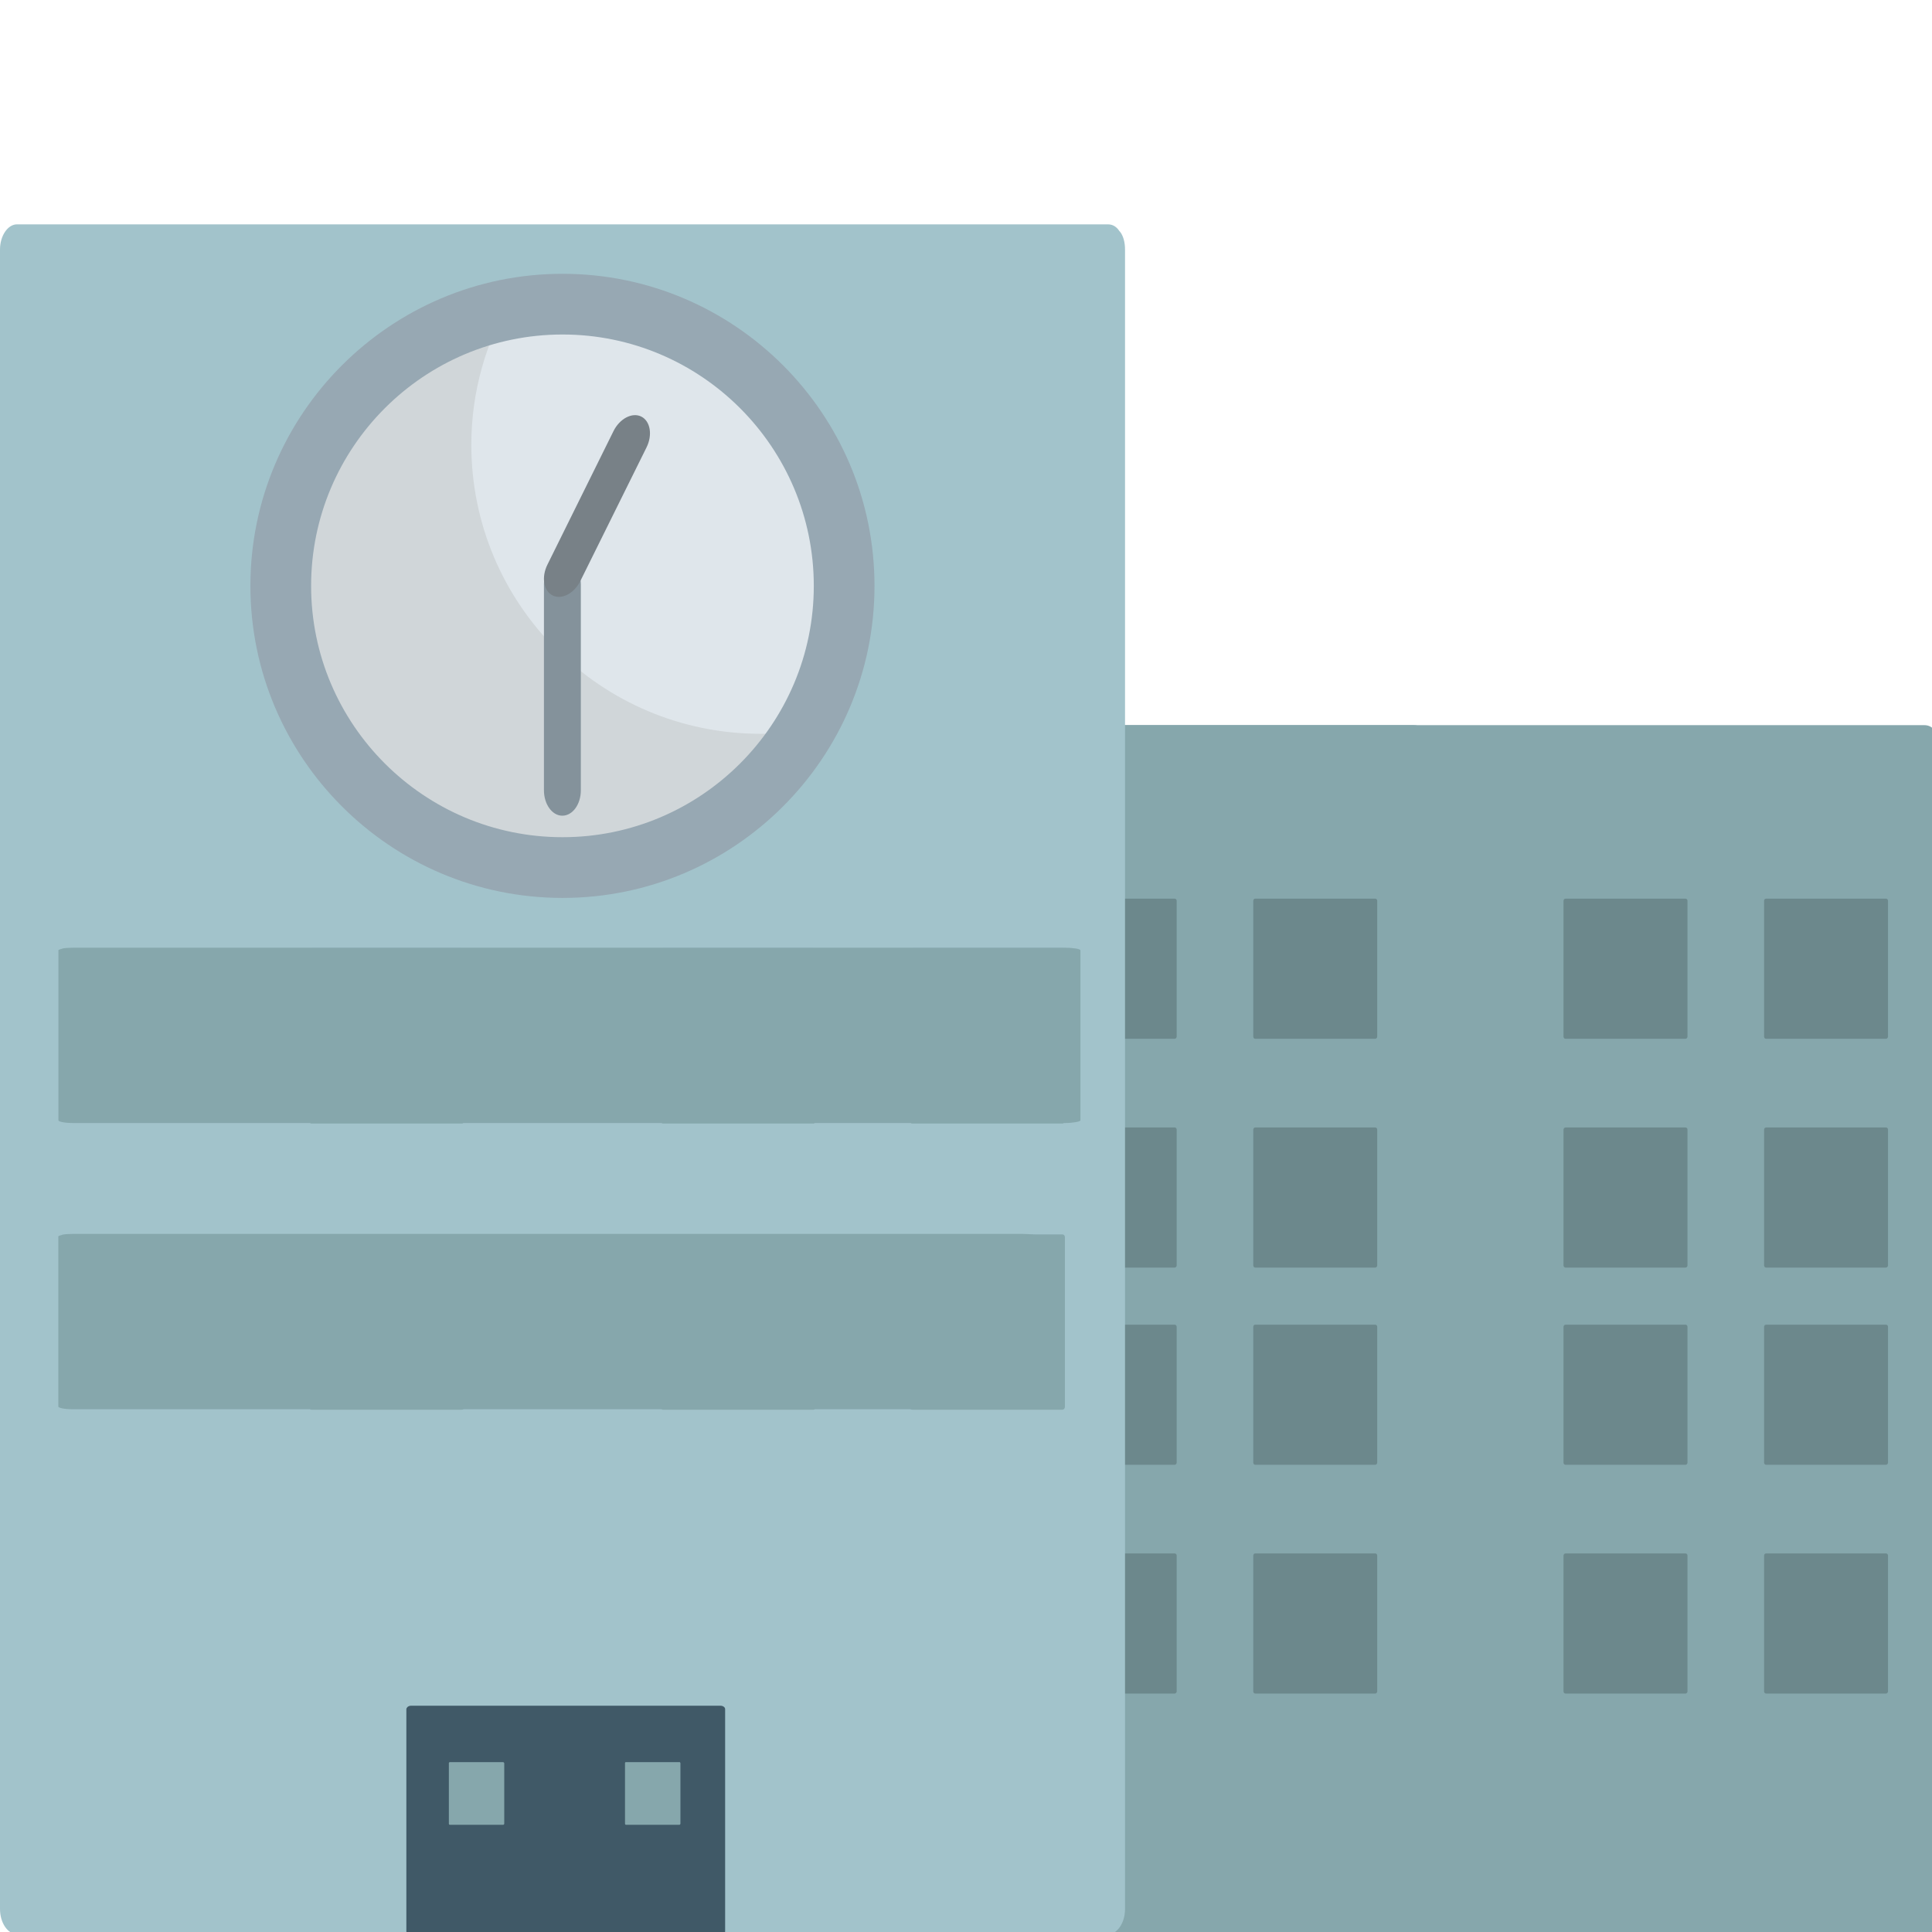 <?xml version="1.0" encoding="UTF-8" standalone="no"?>
<!-- Generator: Adobe Illustrator 16.0.0, SVG Export Plug-In . SVG Version: 6.00 Build 0)  -->

<svg
   xmlns:dc="http://purl.org/dc/elements/1.1/"
   xmlns:cc="http://creativecommons.org/ns#"
   xmlns:rdf="http://www.w3.org/1999/02/22-rdf-syntax-ns#"
   xmlns:svg="http://www.w3.org/2000/svg"
   xmlns="http://www.w3.org/2000/svg"
   xmlns:sodipodi="http://sodipodi.sourceforge.net/DTD/sodipodi-0.dtd"
   xmlns:inkscape="http://www.inkscape.org/namespaces/inkscape"
   version="1.1"
   id="Layer_1"
   x="0px"
   y="0px"
   width="64px"
   height="64px"
   viewBox="0 0 64 64"
   enable-background="new 0 0 64 64"
   xml:space="preserve"
   inkscape:version="0.48.5 r10040"
   sodipodi:docname="1F3EB.svg"><defs
   id="defs14902" /><sodipodi:namedview
   pagecolor="#ffffff"
   bordercolor="#666666"
   borderopacity="1"
   objecttolerance="10"
   gridtolerance="10"
   guidetolerance="10"
   inkscape:pageopacity="0"
   inkscape:pageshadow="2"
   inkscape:window-width="890"
   inkscape:window-height="652"
   id="namedview14900"
   showgrid="false"
   inkscape:zoom="7.265625"
   inkscape:cx="32"
   inkscape:cy="26.613305"
   inkscape:window-x="421"
   inkscape:window-y="260"
   inkscape:window-maximized="0"
   inkscape:current-layer="Layer_1" />
<g
   id="g14814"
   transform="translate(0,7.432)">
	<g
   id="g14816">
		<path
   d="m 31.791,17.18 c 0,7.928 0,15.858 0,23.789 0,5.04 0,10.085 0,15.129 0,0.32 0.227,0.589 0.491,0.589 6.669,0 13.346,0 20.019,0 3.813,0 7.632,0 11.453,0 0.265,0 0.487,-0.269 0.487,-0.589 0,-7.928 0,-15.855 0,-23.788 0,-5.046 0,-10.087 0,-15.13 0,-0.175 -0.052,-0.308 -0.132,-0.402 0,0 -0.011,-0.006 -0.011,-0.01 0,0 -0.01,-0.012 -0.02,-0.018 -0.072,-0.095 -0.188,-0.16 -0.325,-0.16 -6.675,0 -13.346,0 -20.017,0 -3.819,0 -7.638,0 -11.455,0 -0.263,0 -0.49,0.271 -0.49,0.59 z"
   id="path14818"
   inkscape:connector-curvature="0"
   style="fill:#86a7ac" />
		<g
   id="g14820">
			<path
   d="m 51.856,26.979 c 0.812,0 1.625,0 2.432,0 0.516,0 1.032,0 1.548,0 0.033,0 0.064,-0.036 0.064,-0.071 0,-0.953 0,-1.91 0,-2.86 0,-0.55 0,-1.093 0,-1.642 0,-0.039 -0.031,-0.069 -0.064,-0.069 -0.812,0 -1.623,0 -2.434,0 -0.516,0 -1.036,0 -1.546,0 0,0 -0.035,0.008 -0.045,0.021 v 0.004 l 0,0 c -0.008,0.014 -0.018,0.025 -0.018,0.043 0,0.954 0,1.907 0,2.866 0,0.547 0,1.09 0,1.636 10e-4,0.037 0.028,0.072 0.063,0.072 z"
   id="path14822"
   inkscape:connector-curvature="0"
   style="fill:#6c888c" />
			<path
   d="m 51.856,34.558 c 0.812,0 1.625,0 2.432,0 0.516,0 1.032,0 1.548,0 0.033,0 0.064,-0.035 0.064,-0.07 0,-0.953 0,-1.911 0,-2.86 0,-0.551 0,-1.094 0,-1.642 0,-0.04 -0.031,-0.069 -0.064,-0.069 -0.812,0 -1.623,0 -2.434,0 -0.516,0 -1.036,0 -1.546,0 0,0 -0.035,0.008 -0.045,0.022 v 0.004 l 0,0 c -0.008,0.014 -0.018,0.025 -0.018,0.043 0,0.953 0,1.906 0,2.866 0,0.546 0,1.089 0,1.636 10e-4,0.034 0.028,0.07 0.063,0.07 z"
   id="path14824"
   inkscape:connector-curvature="0"
   style="fill:#6c888c" />
			<path
   d="m 58.5,26.979 c 0.812,0 1.624,0 2.434,0 0.515,0 1.03,0 1.547,0 0.028,0 0.062,-0.036 0.062,-0.071 0,-0.953 0,-1.91 0,-2.86 0,-0.55 0,-1.093 0,-1.642 0,-0.039 -0.033,-0.069 -0.062,-0.069 -0.812,0 -1.624,0 -2.436,0 -0.513,0 -1.034,0 -1.545,0 0,0 -0.035,0.008 -0.046,0.021 v 0.004 l 0,0 c -0.008,0.014 -0.016,0.025 -0.016,0.043 0,0.954 0,1.907 0,2.866 0,0.547 0,1.09 0,1.636 0,0.037 0.027,0.072 0.062,0.072 z"
   id="path14826"
   inkscape:connector-curvature="0"
   style="fill:#6c888c" />
			<path
   d="m 58.5,34.558 c 0.812,0 1.624,0 2.434,0 0.515,0 1.03,0 1.547,0 0.028,0 0.062,-0.035 0.062,-0.07 0,-0.953 0,-1.911 0,-2.86 0,-0.551 0,-1.094 0,-1.642 0,-0.04 -0.033,-0.069 -0.062,-0.069 -0.812,0 -1.624,0 -2.436,0 -0.513,0 -1.034,0 -1.545,0 0,0 -0.035,0.008 -0.046,0.022 v 0.004 l 0,0 c -0.008,0.014 -0.016,0.025 -0.016,0.043 0,0.953 0,1.906 0,2.866 0,0.546 0,1.089 0,1.636 0,0.034 0.027,0.07 0.062,0.07 z"
   id="path14828"
   inkscape:connector-curvature="0"
   style="fill:#6c888c" />
		</g>
		<g
   id="g14830">
			<path
   d="m 51.856,41.091 c 0.812,0 1.625,0 2.432,0 0.516,0 1.032,0 1.548,0 0.033,0 0.064,-0.036 0.064,-0.071 0,-0.953 0,-1.91 0,-2.859 0,-0.551 0,-1.094 0,-1.643 0,-0.039 -0.031,-0.068 -0.064,-0.068 -0.812,0 -1.623,0 -2.434,0 -0.516,0 -1.036,0 -1.546,0 0,0 -0.035,0.008 -0.045,0.021 v 0.004 l 0,0 c -0.008,0.014 -0.018,0.025 -0.018,0.043 0,0.953 0,1.907 0,2.866 0,0.547 0,1.089 0,1.636 10e-4,0.035 0.028,0.071 0.063,0.071 z"
   id="path14832"
   inkscape:connector-curvature="0"
   style="fill:#6c888c" />
			<path
   d="m 51.856,48.669 c 0.812,0 1.625,0 2.432,0 0.516,0 1.032,0 1.548,0 0.033,0 0.064,-0.035 0.064,-0.07 0,-0.953 0,-1.911 0,-2.86 0,-0.551 0,-1.093 0,-1.642 0,-0.04 -0.031,-0.069 -0.064,-0.069 -0.812,0 -1.623,0 -2.434,0 -0.516,0 -1.036,0 -1.546,0 0,0 -0.035,0.008 -0.045,0.021 v 0.004 l 0,0 c -0.008,0.015 -0.018,0.026 -0.018,0.044 0,0.953 0,1.906 0,2.865 0,0.547 0,1.09 0,1.637 10e-4,0.035 0.028,0.07 0.063,0.07 z"
   id="path14834"
   inkscape:connector-curvature="0"
   style="fill:#6c888c" />
			<path
   d="m 58.5,41.091 c 0.812,0 1.624,0 2.434,0 0.515,0 1.03,0 1.547,0 0.028,0 0.062,-0.036 0.062,-0.071 0,-0.953 0,-1.91 0,-2.859 0,-0.551 0,-1.094 0,-1.643 0,-0.039 -0.033,-0.068 -0.062,-0.068 -0.812,0 -1.624,0 -2.436,0 -0.513,0 -1.034,0 -1.545,0 0,0 -0.035,0.008 -0.046,0.021 v 0.004 l 0,0 c -0.008,0.014 -0.016,0.025 -0.016,0.043 0,0.953 0,1.907 0,2.866 0,0.547 0,1.089 0,1.636 0,0.035 0.027,0.071 0.062,0.071 z"
   id="path14836"
   inkscape:connector-curvature="0"
   style="fill:#6c888c" />
			<path
   d="m 58.5,48.669 c 0.812,0 1.624,0 2.434,0 0.515,0 1.03,0 1.547,0 0.028,0 0.062,-0.035 0.062,-0.07 0,-0.953 0,-1.911 0,-2.86 0,-0.551 0,-1.093 0,-1.642 0,-0.04 -0.033,-0.069 -0.062,-0.069 -0.812,0 -1.624,0 -2.436,0 -0.513,0 -1.034,0 -1.545,0 0,0 -0.035,0.008 -0.046,0.021 v 0.004 l 0,0 c -0.008,0.015 -0.016,0.026 -0.016,0.044 0,0.953 0,1.906 0,2.865 0,0.547 0,1.09 0,1.637 0,0.035 0.027,0.07 0.062,0.07 z"
   id="path14838"
   inkscape:connector-curvature="0"
   style="fill:#6c888c" />
		</g>
	</g>
	<g
   id="g14840">
		<path
   d="m 14.871,17.18 c 0,7.928 0,15.858 0,23.789 0,5.04 0,10.085 0,15.129 0,0.32 0.225,0.589 0.488,0.589 6.67,0 13.347,0 20.018,0 3.817,0 7.634,0 11.457,0 0.263,0 0.485,-0.269 0.485,-0.589 0,-7.928 0,-15.855 0,-23.788 0,-5.046 0,-10.087 0,-15.13 0,-0.175 -0.051,-0.308 -0.132,-0.402 l -0.008,-0.006 c 0,0 -0.013,-0.016 -0.022,-0.022 -0.07,-0.095 -0.188,-0.16 -0.323,-0.16 -6.677,0 -13.348,0 -20.021,0 -3.817,0 -7.636,0 -11.455,0 -0.262,0 -0.487,0.271 -0.487,0.59 z"
   id="path14842"
   inkscape:connector-curvature="0"
   style="fill:#86a7ac" />
		<g
   id="g14844">
			<path
   d="m 34.935,26.979 c 0.81,0 1.625,0 2.434,0 0.516,0 1.03,0 1.546,0 0.031,0 0.064,-0.036 0.064,-0.071 0,-0.953 0,-1.91 0,-2.86 0,-0.55 0,-1.093 0,-1.642 0,-0.039 -0.033,-0.069 -0.064,-0.069 -0.812,0 -1.623,0 -2.434,0 -0.516,0 -1.036,0 -1.546,0 0,0 -0.037,0.008 -0.045,0.021 v 0.004 l 0,0 c -0.008,0.014 -0.018,0.025 -0.018,0.043 0,0.954 0,1.907 0,2.866 0,0.547 0,1.09 0,1.636 0,0.037 0.025,0.072 0.063,0.072 z"
   id="path14846"
   inkscape:connector-curvature="0"
   style="fill:#6c888c" />
			<path
   d="m 34.935,34.558 c 0.81,0 1.625,0 2.434,0 0.516,0 1.03,0 1.546,0 0.031,0 0.064,-0.035 0.064,-0.07 0,-0.953 0,-1.911 0,-2.86 0,-0.551 0,-1.094 0,-1.642 0,-0.04 -0.033,-0.069 -0.064,-0.069 -0.812,0 -1.623,0 -2.434,0 -0.516,0 -1.036,0 -1.546,0 0,0 -0.037,0.008 -0.045,0.022 v 0.004 l 0,0 c -0.008,0.014 -0.018,0.025 -0.018,0.043 0,0.953 0,1.906 0,2.866 0,0.546 0,1.089 0,1.636 0,0.034 0.025,0.07 0.063,0.07 z"
   id="path14848"
   inkscape:connector-curvature="0"
   style="fill:#6c888c" />
			<path
   d="m 41.578,26.979 c 0.812,0 1.624,0 2.434,0 0.513,0 1.03,0 1.547,0 0.032,0 0.063,-0.036 0.063,-0.071 0,-0.953 0,-1.91 0,-2.86 0,-0.55 0,-1.093 0,-1.642 0,-0.039 -0.031,-0.069 -0.063,-0.069 -0.812,0 -1.624,0 -2.438,0 -0.511,0 -1.032,0 -1.543,0 -0.018,0 -0.035,0.008 -0.045,0.021 v 0.004 l 0,0 c -0.009,0.014 -0.017,0.025 -0.017,0.043 0,0.954 0,1.907 0,2.866 0,0.547 0,1.09 0,1.636 0.001,0.037 0.027,0.072 0.062,0.072 z"
   id="path14850"
   inkscape:connector-curvature="0"
   style="fill:#6c888c" />
			<path
   d="m 41.578,34.558 c 0.812,0 1.624,0 2.434,0 0.513,0 1.03,0 1.547,0 0.032,0 0.063,-0.035 0.063,-0.07 0,-0.953 0,-1.911 0,-2.86 0,-0.551 0,-1.094 0,-1.642 0,-0.04 -0.031,-0.069 -0.063,-0.069 -0.812,0 -1.624,0 -2.438,0 -0.511,0 -1.032,0 -1.543,0 -0.018,0 -0.035,0.008 -0.045,0.022 v 0.004 l 0,0 c -0.009,0.014 -0.017,0.025 -0.017,0.043 0,0.953 0,1.906 0,2.866 0,0.546 0,1.089 0,1.636 0.001,0.034 0.027,0.07 0.062,0.07 z"
   id="path14852"
   inkscape:connector-curvature="0"
   style="fill:#6c888c" />
		</g>
		<g
   id="g14854">
			<path
   d="m 34.935,41.091 c 0.81,0 1.625,0 2.434,0 0.516,0 1.03,0 1.546,0 0.031,0 0.064,-0.036 0.064,-0.071 0,-0.953 0,-1.91 0,-2.859 0,-0.551 0,-1.094 0,-1.643 0,-0.039 -0.033,-0.068 -0.064,-0.068 -0.812,0 -1.623,0 -2.434,0 -0.516,0 -1.036,0 -1.546,0 0,0 -0.037,0.008 -0.045,0.021 v 0.004 l 0,0 c -0.008,0.014 -0.018,0.025 -0.018,0.043 0,0.953 0,1.907 0,2.866 0,0.547 0,1.089 0,1.636 0,0.035 0.025,0.071 0.063,0.071 z"
   id="path14856"
   inkscape:connector-curvature="0"
   style="fill:#6c888c" />
			<path
   d="m 34.935,48.669 c 0.81,0 1.625,0 2.434,0 0.516,0 1.03,0 1.546,0 0.031,0 0.064,-0.035 0.064,-0.07 0,-0.953 0,-1.911 0,-2.86 0,-0.551 0,-1.093 0,-1.642 0,-0.04 -0.033,-0.069 -0.064,-0.069 -0.812,0 -1.623,0 -2.434,0 -0.516,0 -1.036,0 -1.546,0 0,0 -0.037,0.008 -0.045,0.021 v 0.004 l 0,0 c -0.008,0.015 -0.018,0.026 -0.018,0.044 0,0.953 0,1.906 0,2.865 0,0.547 0,1.09 0,1.637 0,0.035 0.025,0.07 0.063,0.07 z"
   id="path14858"
   inkscape:connector-curvature="0"
   style="fill:#6c888c" />
			<path
   d="m 41.578,41.091 c 0.812,0 1.624,0 2.434,0 0.513,0 1.03,0 1.547,0 0.032,0 0.063,-0.036 0.063,-0.071 0,-0.953 0,-1.91 0,-2.859 0,-0.551 0,-1.094 0,-1.643 0,-0.039 -0.031,-0.068 -0.063,-0.068 -0.812,0 -1.624,0 -2.438,0 -0.511,0 -1.032,0 -1.543,0 -0.018,0 -0.035,0.008 -0.045,0.021 v 0.004 l 0,0 c -0.009,0.014 -0.017,0.025 -0.017,0.043 0,0.953 0,1.907 0,2.866 0,0.547 0,1.089 0,1.636 0.001,0.035 0.027,0.071 0.062,0.071 z"
   id="path14860"
   inkscape:connector-curvature="0"
   style="fill:#6c888c" />
			<path
   d="m 41.578,48.669 c 0.812,0 1.624,0 2.434,0 0.513,0 1.03,0 1.547,0 0.032,0 0.063,-0.035 0.063,-0.07 0,-0.953 0,-1.911 0,-2.86 0,-0.551 0,-1.093 0,-1.642 0,-0.04 -0.031,-0.069 -0.063,-0.069 -0.812,0 -1.624,0 -2.438,0 -0.511,0 -1.032,0 -1.543,0 -0.018,0 -0.035,0.008 -0.045,0.021 v 0.004 l 0,0 c -0.009,0.015 -0.017,0.026 -0.017,0.044 0,0.953 0,1.906 0,2.865 0,0.547 0,1.09 0,1.637 0.001,0.035 0.027,0.07 0.062,0.07 z"
   id="path14862"
   inkscape:connector-curvature="0"
   style="fill:#6c888c" />
		</g>
	</g>
	<path
   d="m 0,0.833 c 0,11.2 0,22.4 0,33.603 0,7.123 0,14.248 0,21.372 0,0.456 0.258,0.833 0.562,0.833 7.662,0 15.327,0 22.993,0 4.381,0 8.767,0 13.152,0 0.305,0 0.561,-0.377 0.561,-0.833 0,-11.198 0,-22.398 0,-33.603 0,-7.126 0,-14.248 0,-21.372 0,-0.247 -0.059,-0.437 -0.149,-0.568 L 37.102,0.249 c 0,-0.014 -0.008,-0.016 -0.02,-0.023 C 36.999,0.091 36.869,0 36.707,0 29.042,0 21.38,0 13.719,0 9.331,0 4.946,0 0.562,0 0.258,0 0,0.379 0,0.833 z"
   id="path14864"
   inkscape:connector-curvature="0"
   style="fill:#a2c3cb" />
	<path
   d="m 13.62,56.662 c 2.088,0 4.176,0 6.26,0 1.326,0 2.654,0 3.987,0 0.079,0 0.154,-0.051 0.154,-0.116 0,-1.557 0,-3.12 0,-4.68 0,-0.896 0,-1.784 0,-2.682 0,-0.063 -0.075,-0.112 -0.154,-0.112 -2.092,0 -4.18,0 -6.265,0 -1.326,0 -2.656,0 -3.982,0 -0.045,0 -0.081,0.012 -0.107,0.033 l -0.006,0.004 h -0.004 c -0.016,0.021 -0.042,0.048 -0.042,0.075 0,1.56 0,3.122 0,4.684 0,0.896 0,1.788 0,2.678 10e-4,0.065 0.076,0.116 0.159,0.116 z"
   id="path14866"
   inkscape:connector-curvature="0"
   style="fill:#405967" />
	<path
   d="m 14.897,53.016 c 0.363,0 0.724,0 1.087,0 0.231,0 0.462,0 0.693,0 0,0 0.027,-0.017 0.027,-0.032 0,-0.426 0,-0.854 0,-1.278 0,-0.247 0,-0.489 0,-0.734 l -0.027,-0.031 c -0.365,0 -0.727,0 -1.092,0 -0.227,0 -0.459,0 -0.688,0 l -0.02,0.01 v 0.002 l 0,0 c -0.004,0.006 -0.008,0.012 -0.008,0.012 0,0.434 0,0.86 0,1.289 0,0.244 0,0.487 0,0.731 0,0.014 0.01,0.031 0.028,0.031 z"
   id="path14868"
   inkscape:connector-curvature="0"
   style="fill:#86a7ac" />
	<path
   d="m 2.43,29.77 c 6.7,0 13.403,0 20.089,0 4.241,0 8.482,0 12.751,0 0.257,0 0.52,-0.045 0.52,-0.089 0,-1.194 0,-2.39 0,-3.578 0,-0.689 0,-1.368 0,-2.055 0,-0.049 -0.263,-0.086 -0.52,-0.086 -6.714,0 -13.403,0 -20.089,0 -4.229,0 -8.536,0 -12.751,0 -0.13,0 -0.286,0.01 -0.365,0.027 0,0 0,0 0,0.004 l 0,0 c -0.063,0.018 -0.13,0.034 -0.13,0.055 0,1.192 0,2.384 0,3.584 0,0.685 0,1.364 0,2.048 -0.001,0.045 0.209,0.09 0.495,0.09 z"
   id="path14870"
   inkscape:connector-curvature="0"
   style="fill:#86a7ac" />
	<path
   d="m 2.408,39.251 c 6.418,0 12.844,0 19.251,0 4.067,0 8.135,0 12.224,0 0.251,0 0.5,-0.045 0.5,-0.089 0,-1.191 0,-2.39 0,-3.578 0,-0.688 0,-1.367 0,-2.055 0,-0.049 -0.249,-0.086 -0.5,-0.086 -6.434,0 -12.844,0 -19.254,0 -4.054,0 -8.183,0 -12.221,0 -0.128,0 -0.278,0.01 -0.351,0.027 0,0 0,0 0,0.006 l 0,0 c -0.062,0.016 -0.125,0.031 -0.125,0.053 0,1.192 0,2.387 0,3.587 0,0.683 0,1.361 0,2.046 0,0.044 0.197,0.089 0.476,0.089 z"
   id="path14872"
   inkscape:connector-curvature="0"
   style="fill:#86a7ac" />
	<path
   d="m 10.322,29.786 c 1.015,0 2.033,0 3.043,0 0.646,0 1.291,0 1.936,0 0.042,0 0.079,-0.045 0.079,-0.089 0,-1.194 0,-2.39 0,-3.578 0,-0.688 0,-1.368 0,-2.054 0,-0.049 -0.038,-0.087 -0.079,-0.087 -1.016,0 -2.031,0 -3.045,0 -0.644,0 -1.295,0 -1.935,0 -0.023,0 -0.047,0.01 -0.057,0.027 v 0.004 l 0,0 c -0.01,0.018 -0.02,0.033 -0.02,0.055 0,1.192 0,2.384 0,3.584 0,0.685 0,1.364 0,2.048 10e-4,0.044 0.03,0.09 0.078,0.09 z"
   id="path14874"
   inkscape:connector-curvature="0"
   style="fill:#86a7ac" />
	<path
   d="m 10.322,39.267 c 1.015,0 2.033,0 3.043,0 0.646,0 1.291,0 1.936,0 0.042,0 0.079,-0.045 0.079,-0.088 0,-1.192 0,-2.391 0,-3.579 0,-0.688 0,-1.367 0,-2.054 0,-0.05 -0.038,-0.087 -0.079,-0.087 -1.016,0 -2.031,0 -3.045,0 -0.644,0 -1.295,0 -1.935,0 -0.023,0 -0.047,0.01 -0.057,0.027 0,0 0,0 0,0.006 l 0,0 c -0.01,0.016 -0.02,0.031 -0.02,0.054 0,1.191 0,2.386 0,3.586 0,0.683 0,1.361 0,2.047 10e-4,0.043 0.03,0.088 0.078,0.088 z"
   id="path14876"
   inkscape:connector-curvature="0"
   style="fill:#86a7ac" />
	<path
   d="m 30.216,29.786 c 1.016,0 2.033,0 3.047,0 0.643,0 1.286,0 1.934,0 0.036,0 0.079,-0.045 0.079,-0.089 0,-1.194 0,-2.39 0,-3.578 0,-0.688 0,-1.368 0,-2.054 0,-0.049 -0.043,-0.087 -0.079,-0.087 -1.021,0 -2.032,0 -3.047,0 -0.64,0 -1.295,0 -1.934,0 -0.02,0 -0.043,0.01 -0.056,0.027 v 0.004 l 0,0 c -0.01,0.018 -0.02,0.033 -0.02,0.055 0,1.192 0,2.384 0,3.584 0,0.685 0,1.364 0,2.048 10e-4,0.044 0.033,0.09 0.076,0.09 z"
   id="path14878"
   inkscape:connector-curvature="0"
   style="fill:#86a7ac" />
	<path
   d="m 30.216,39.267 c 1.016,0 2.033,0 3.047,0 0.643,0 1.286,0 1.934,0 0.036,0 0.079,-0.045 0.079,-0.088 0,-1.192 0,-2.391 0,-3.579 0,-0.688 0,-1.367 0,-2.054 0,-0.05 -0.043,-0.087 -0.079,-0.087 -1.021,0 -2.032,0 -3.047,0 -0.64,0 -1.295,0 -1.934,0 -0.02,0 -0.043,0.01 -0.056,0.027 0,0 0,0 0,0.006 l 0,0 c 0,0 -0.02,0.031 -0.02,0.054 0,1.191 0,2.386 0,3.586 0,0.683 0,1.361 0,2.047 10e-4,0.043 0.033,0.088 0.076,0.088 z"
   id="path14880"
   inkscape:connector-curvature="0"
   style="fill:#86a7ac" />
	<path
   d="m 21.962,29.786 c 1.019,0 2.035,0 3.047,0 0.643,0 1.289,0 1.934,0 0.042,0 0.081,-0.045 0.081,-0.089 0,-1.194 0,-2.39 0,-3.578 0,-0.688 0,-1.368 0,-2.054 0,-0.049 -0.04,-0.087 -0.081,-0.087 -1.015,0 -2.031,0 -3.045,0 -0.641,0 -1.292,0 -1.936,0 -0.02,0 -0.043,0.01 -0.055,0.027 v 0.004 l 0,0 c -0.008,0.018 -0.02,0.033 -0.02,0.055 0,1.192 0,2.384 0,3.584 0,0.685 0,1.364 0,2.048 0,0.044 0.032,0.09 0.075,0.09 z"
   id="path14882"
   inkscape:connector-curvature="0"
   style="fill:#86a7ac" />
	<path
   d="m 21.962,39.267 c 1.019,0 2.035,0 3.047,0 0.643,0 1.289,0 1.934,0 0.042,0 0.081,-0.045 0.081,-0.088 0,-1.192 0,-2.391 0,-3.579 0,-0.688 0,-1.367 0,-2.054 0,-0.05 -0.04,-0.087 -0.081,-0.087 -1.015,0 -2.031,0 -3.045,0 -0.641,0 -1.292,0 -1.936,0 -0.02,0 -0.043,0.01 -0.055,0.027 0,0 0,0 0,0.006 l 0,0 c -0.008,0.016 -0.02,0.031 -0.02,0.054 0,1.191 0,2.386 0,3.586 0,0.683 0,1.361 0,2.047 0,0.043 0.032,0.088 0.075,0.088 z"
   id="path14884"
   inkscape:connector-curvature="0"
   style="fill:#86a7ac" />
	<path
   d="m 20.733,53.016 c 0.363,0 0.724,0 1.085,0 0.233,0 0.464,0 0.695,0 0,0 0.027,-0.017 0.027,-0.032 0,-0.426 0,-0.854 0,-1.278 0,-0.247 0,-0.489 0,-0.734 l -0.016,-0.031 c -0.375,0 -0.74,0 -1.103,0 -0.227,0 -0.46,0 -0.689,0 l -0.018,0.004 -0.004,0.008 0,0 c -0.002,0.006 -0.006,0.012 -0.006,0.012 0,0.434 0,0.86 0,1.289 0,0.244 0,0.487 0,0.731 10e-4,0.014 0.011,0.031 0.029,0.031 z"
   id="path14886"
   inkscape:connector-curvature="0"
   style="fill:#86a7ac" />
	<g
   id="g14888">
		<path
   d="m 28.213,11.976 c 0,5.289 -4.291,9.576 -9.58,9.576 -5.289,0 -9.576,-4.287 -9.576,-9.576 0,-5.292 4.287,-9.578 9.576,-9.578 5.289,0 9.58,4.287 9.58,9.578 z"
   id="path14890"
   inkscape:connector-curvature="0"
   style="fill:#dfe6eb" />
		<path
   d="m 25.195,16.876 c -5.292,0 -9.582,-4.287 -9.582,-9.576 0,-1.758 0.487,-3.402 1.311,-4.819 -4.453,0.825 -7.83,4.721 -7.83,9.41 0,5.291 4.291,9.578 9.58,9.578 3.531,0 6.606,-1.917 8.268,-4.761 -0.567,0.107 -1.153,0.168 -1.747,0.168 z"
   id="path14892"
   inkscape:connector-curvature="0"
   style="fill:#d0d6d9" />
		<path
   d="m 18.635,1.638 c -5.7,0 -10.34,4.638 -10.34,10.338 0,5.7 4.64,10.337 10.34,10.337 5.7,0 10.334,-4.638 10.334,-10.337 0,-5.7 -4.635,-10.338 -10.334,-10.338 z m 0,18.663 c -4.594,0 -8.329,-3.736 -8.329,-8.325 0,-4.591 3.734,-8.327 8.329,-8.327 4.589,0 8.323,3.736 8.323,8.327 0,4.588 -3.734,8.325 -8.323,8.325 z"
   id="path14894"
   inkscape:connector-curvature="0"
   style="fill:#97a8b3" />
		<path
   d="m 19.241,18.748 c 0,0.463 -0.272,0.841 -0.614,0.841 l 0,0 c -0.335,0 -0.608,-0.377 -0.608,-0.841 v -6.813 c 0,-0.466 0.272,-0.841 0.608,-0.841 l 0,0 c 0.341,0 0.614,0.375 0.614,0.841 v 6.813 z"
   id="path14896"
   inkscape:connector-curvature="0"
   style="fill:#84929b" />
		<path
   d="m 20.322,6.851 c 0.205,-0.417 0.62,-0.632 0.92,-0.484 l 0,0 c 0.302,0.15 0.381,0.61 0.173,1.026 l -2.188,4.417 c -0.206,0.417 -0.618,0.632 -0.92,0.483 l 0,0 c -0.302,-0.148 -0.379,-0.61 -0.171,-1.024 l 2.186,-4.418 z"
   id="path14898"
   inkscape:connector-curvature="0"
   style="fill:#788187" />
	</g>
</g>
</svg>